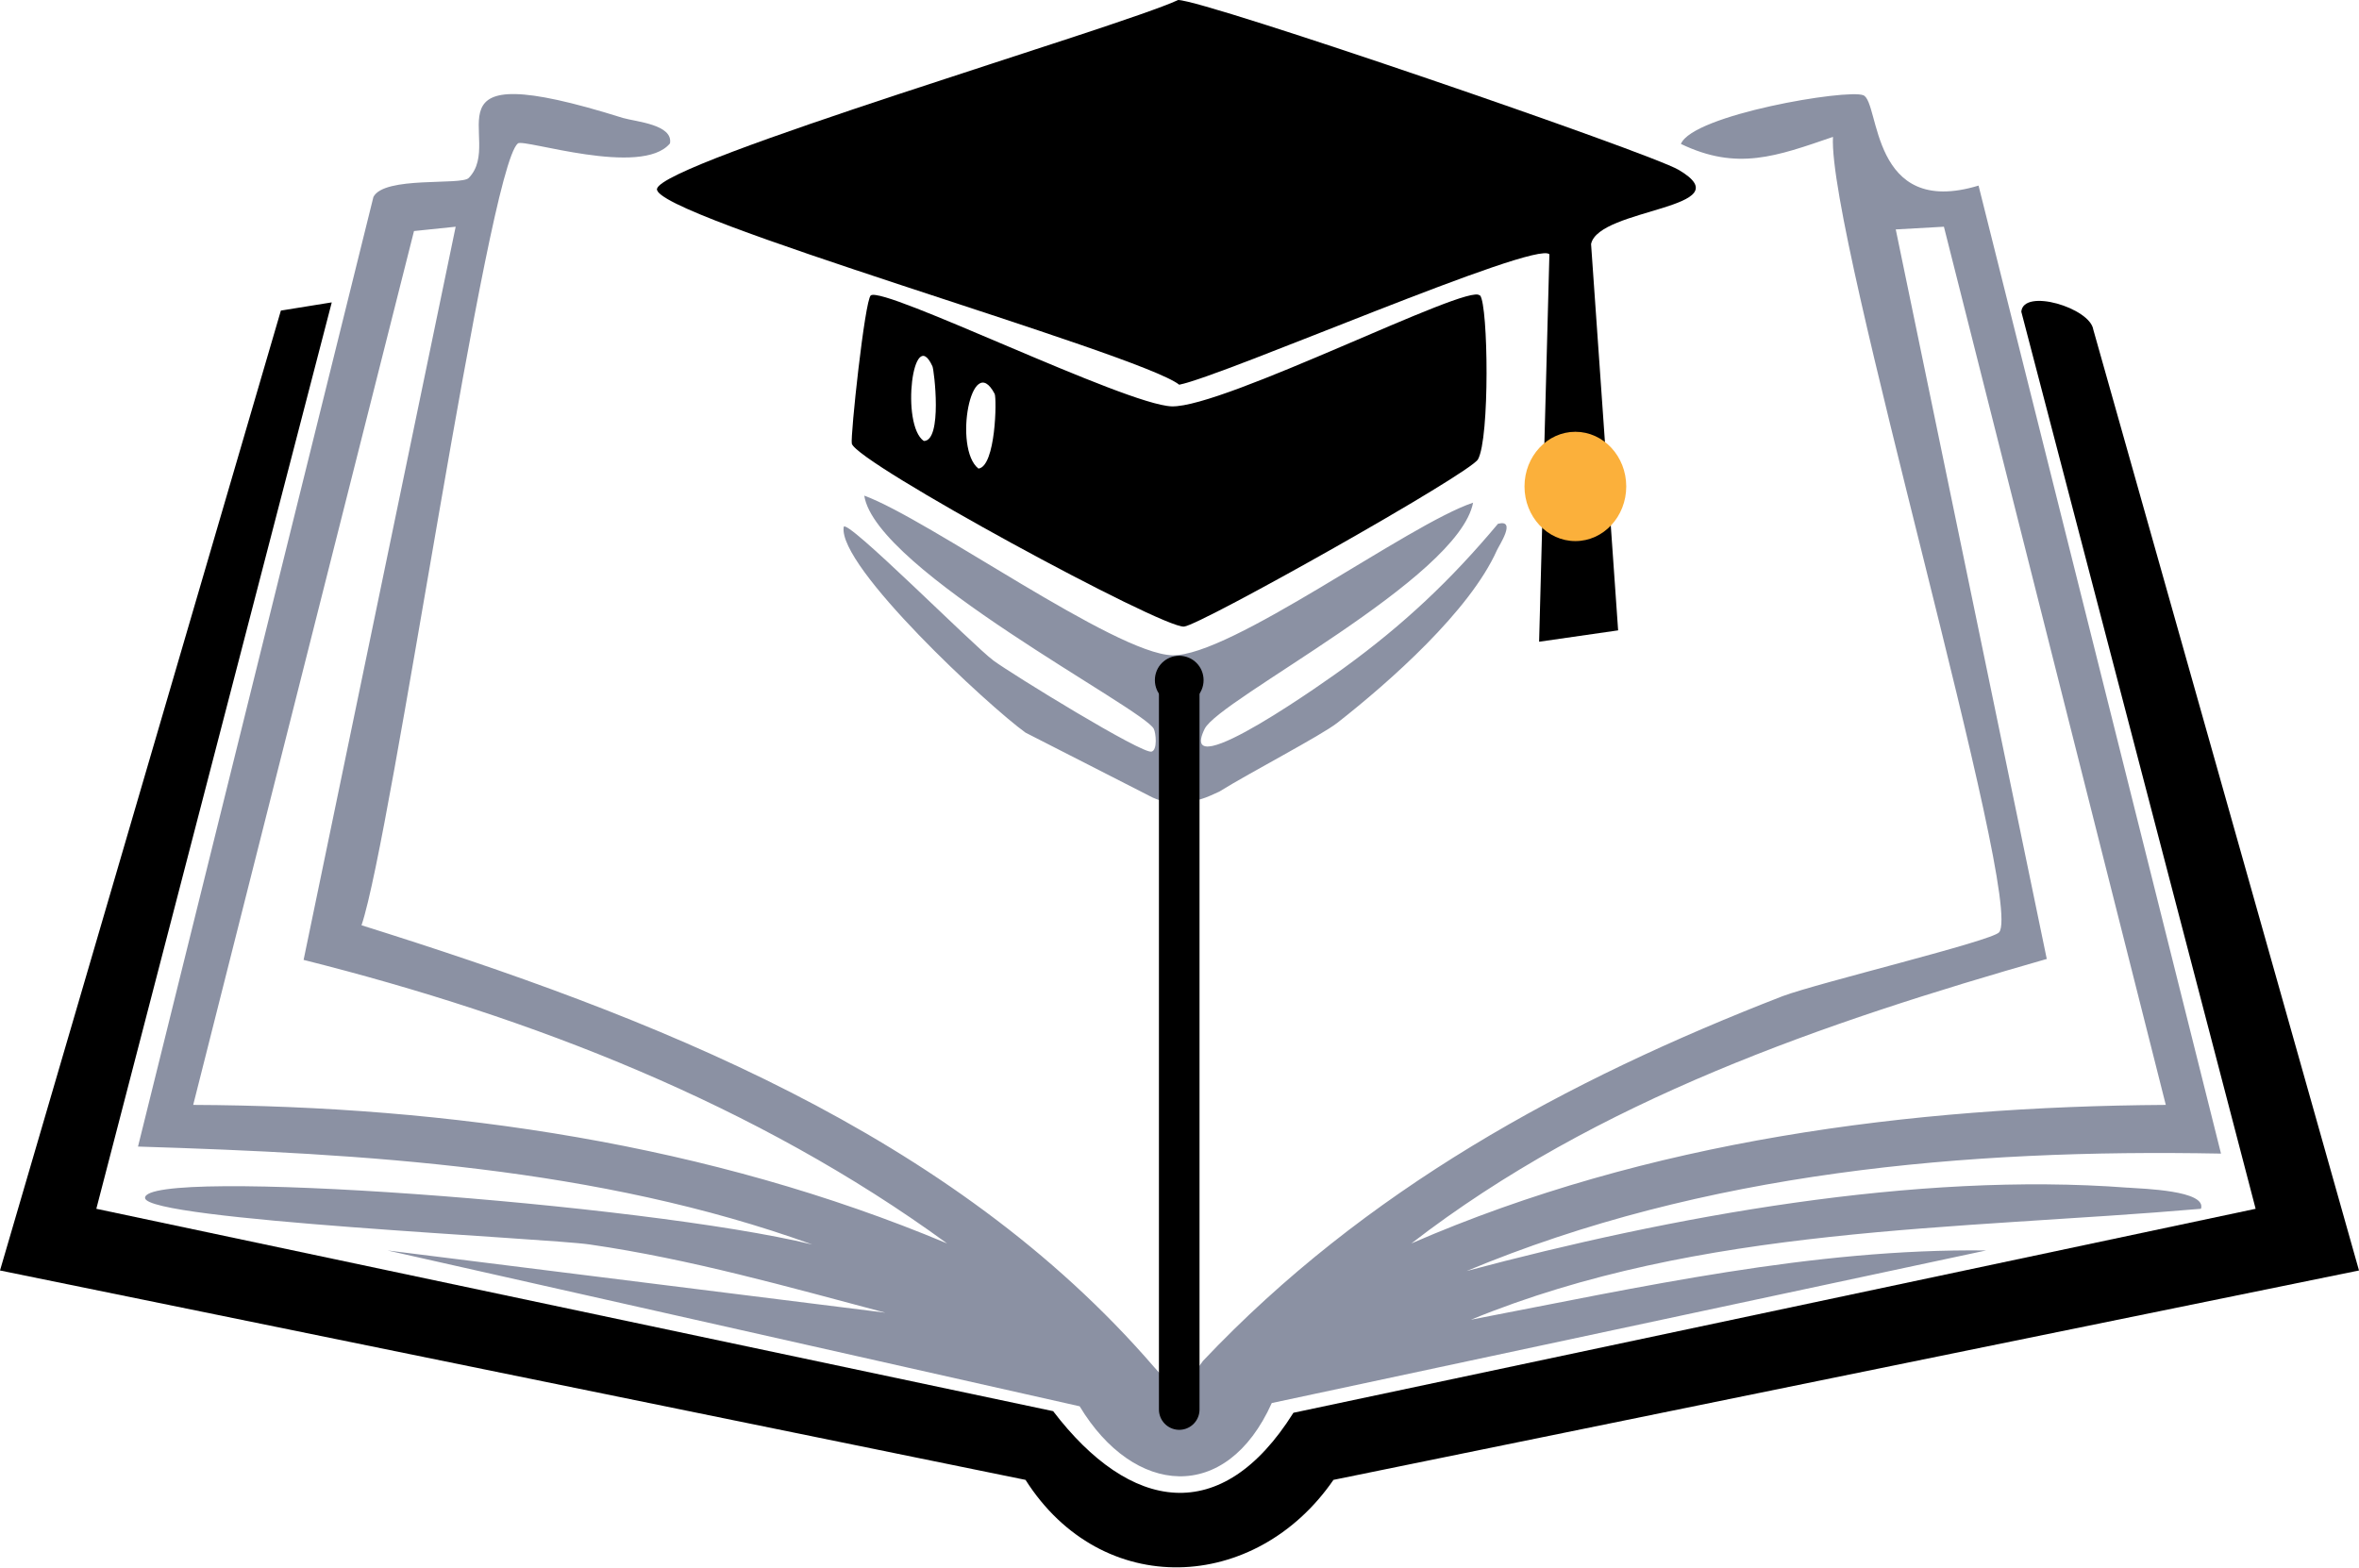 <?xml version="1.0" encoding="UTF-8"?><svg id="Layer_1" xmlns="http://www.w3.org/2000/svg" width="43.59" height="28.98" viewBox="0 0 43.59 28.98"><defs><style>.cls-1{fill:none;stroke:#000;stroke-linecap:round;stroke-miterlimit:10;stroke-width:.75px;}.cls-2{fill:#8b91a3;}.cls-3{fill:#fbb03b;}</style></defs><g id="prguKM"><path class="cls-2" d="M21.3,14.74c.05.02.09.04.14.05.11.02.08.03.38.03.31,0,.47-.08.71-.19.58-.36,1.87-1.03,2.18-1.27.97-.76,2.45-2.07,2.95-3.19.04-.09.37-.58.02-.49-.87,1.04-1.74,1.86-2.84,2.66-.19.14-3.13,2.25-2.58,1.13.27-.55,4.69-2.77,4.96-4.18-1.2.4-4.49,2.85-5.56,2.82-1.06-.03-4.49-2.51-5.69-2.95.21,1.38,5.17,3.94,5.35,4.31.04.08.07.39-.04.42-.16.06-2.58-1.43-2.92-1.68-.38-.28-2.74-2.66-2.77-2.47-.11.73,2.69,3.32,3.36,3.8"/><path d="M6.13,5.59L1.78,22.34l17.68,3.74c1.42,1.86,3.11,2.15,4.44.03l17.78-3.77-4.33-16.58c.04-.44,1.27-.07,1.33.33l4.91,17.39-18.95,3.87c-1.44,2.09-4.28,2.22-5.69,0L0,23.48,5.19,5.74l.93-.15Z"/><path d="M28.63,4.7c-.24-.27-6.02,2.25-6.84,2.41-.73-.58-9.75-3.12-9.65-3.62S20.7.5,21.77,0c.49,0,8.71,2.82,9.25,3.14,1.22.72-1.48.7-1.62,1.37l.5,7.14-1.46.21.19-7.16Z"/><path d="M27.35,5.46c.15.19.18,2.64-.04,3.03-.16.27-5.12,3.06-5.43,3.09-.4.04-6.04-3.02-6.14-3.38-.03-.13.24-2.65.35-2.74.24-.18,4.7,2.02,5.56,2.05.96.03,5.5-2.29,5.69-2.05ZM17.23,6.77c-.36-.79-.59,1.08-.16,1.38.35,0,.19-1.32.16-1.38ZM18.38,7.28c-.43-.82-.77,1.01-.3,1.38.32-.04.34-1.29.3-1.38Z"/></g><ellipse class="cls-3" cx="29.11" cy="8.99" rx=".94" ry="1.01"/><path class="cls-2" d="M39.32,21.95c-3.93-.3-8.44.53-12.22,1.54,4.38-1.83,9.22-2.26,13.94-2.17l-4.48-17.89c-2.01.61-1.82-1.55-2.13-1.67-.3-.12-3.15.36-3.37.9,1.04.5,1.76.23,2.81-.13-.1,1.82,3.55,14.13,3.07,14.7-.13.16-3.33.93-4,1.18-4.02,1.56-7.73,3.59-10.71,6.74h0s-.45.62-.45.62l-.45-.5h0c-3.75-4.35-9.3-6.49-14.65-8.17.56-1.65,2.32-13.99,2.89-14.45.11-.09,2.29.63,2.81,0,.06-.35-.63-.4-.87-.47-3.88-1.22-2.15.4-2.85,1.11-.14.14-1.56-.04-1.76.35L2.55,21.19c4.19.13,8.5.38,12.46,1.81-3.13-.76-12.35-1.44-12.33-.86.02.41,7.41.74,8.22.86,1.86.27,3.65.78,5.46,1.26l-9.2-1.15,12.79,2.88c1,1.66,2.71,1.81,3.55-.06l13.2-2.82c-3.2-.04-6.4.68-9.52,1.28,4.24-1.74,8.97-1.66,13.49-2.05.11-.34-1.08-.37-1.34-.39ZM3.57,20.42L7.65,4.27l.77-.08-2.81,13.55c4.22,1.06,8.38,2.68,11.89,5.24-4.39-1.84-9.19-2.54-13.94-2.56ZM37.82,17.72l-2.79-13.48.89-.05,4.1,16.23c-4.74.03-9.57.66-13.94,2.56,3.43-2.65,7.62-4.08,11.75-5.26Z"/><line class="cls-1" x1="21.79" y1="12.55" x2="21.79" y2="26.05"/><path d="M21.34,12.57c0-.25.2-.45.45-.45.25,0,.45.2.45.45,0,.25-.2.45-.45.45-.25,0-.45-.2-.45-.45Z"/></svg>